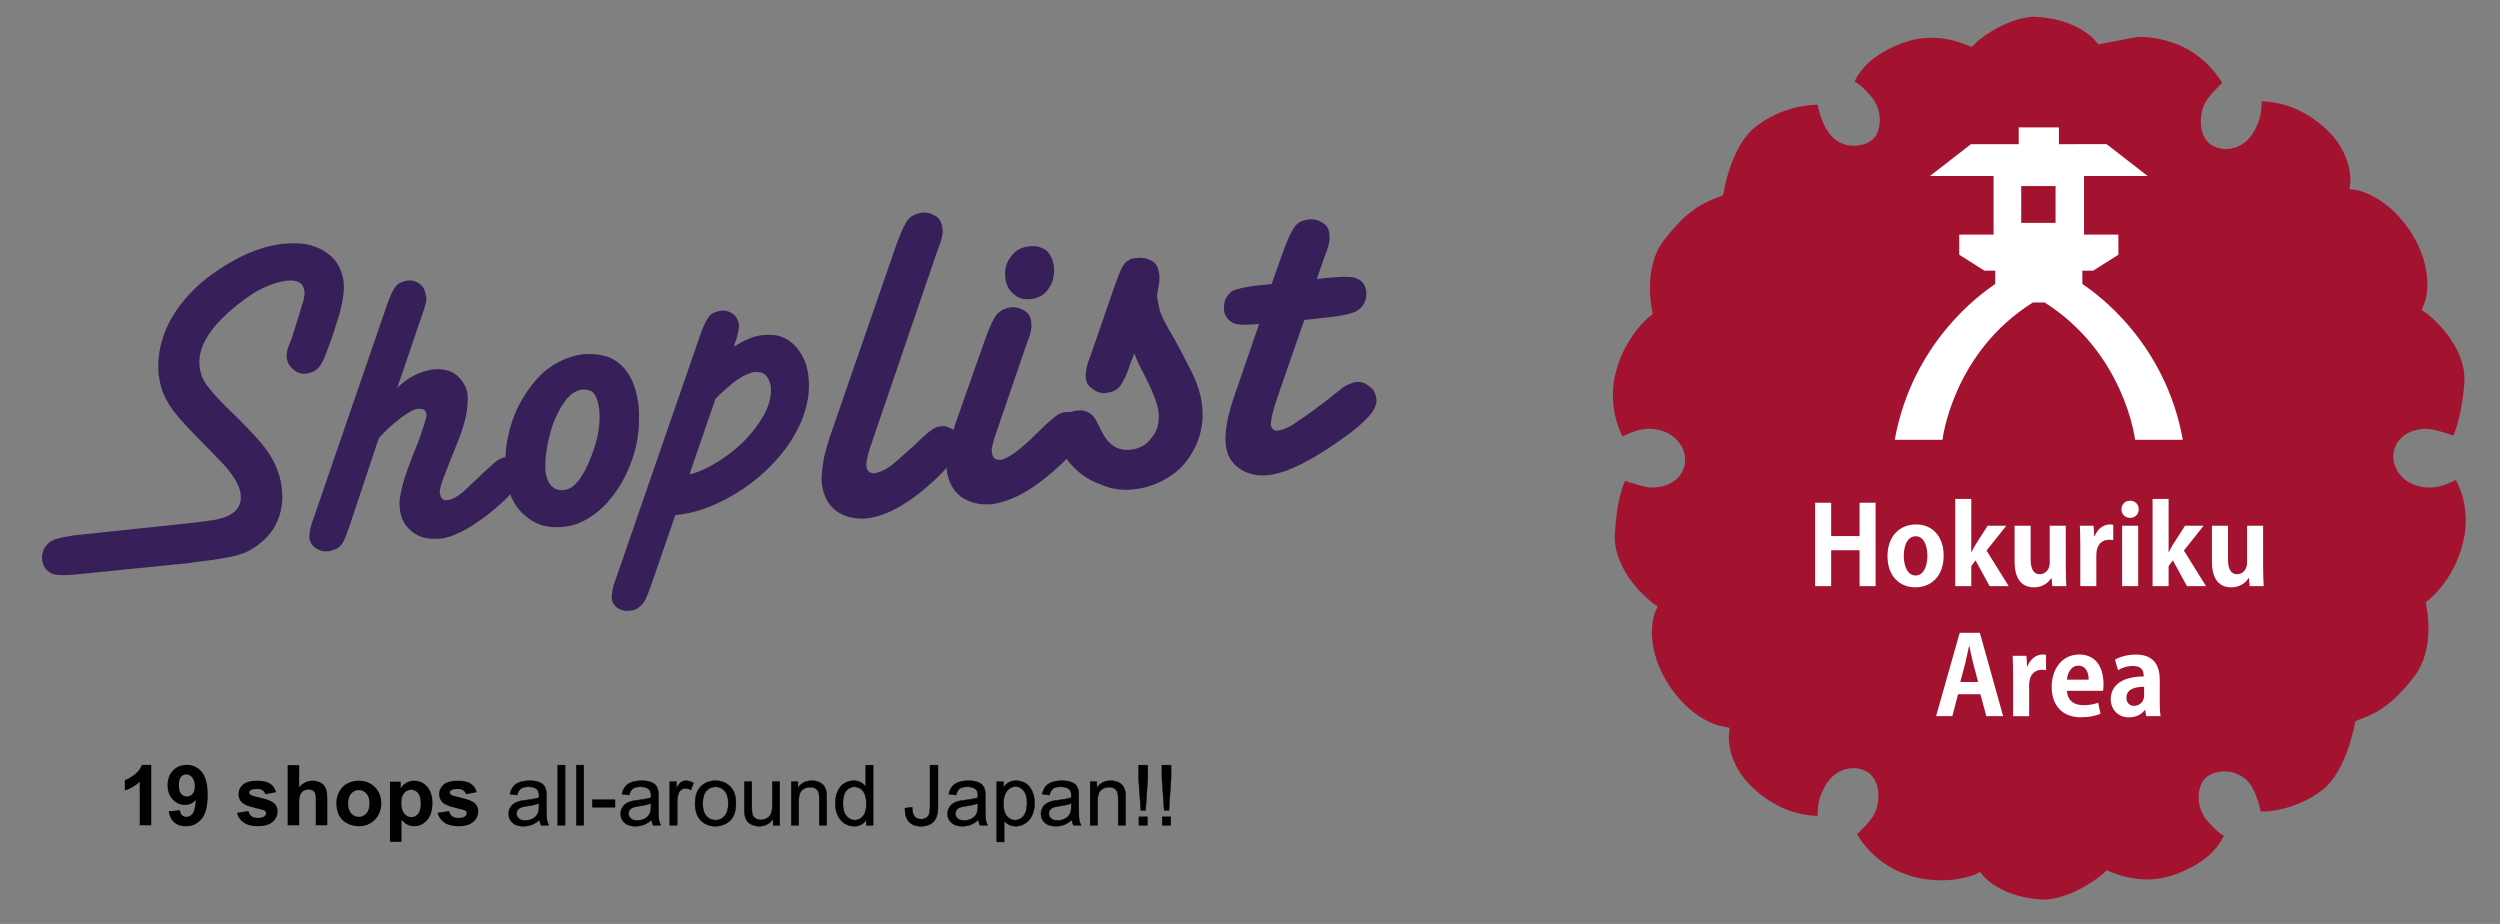 <?xml version="1.0" encoding="utf-8"?>
<!-- Generator: Adobe Illustrator 16.0.0, SVG Export Plug-In . SVG Version: 6.00 Build 0)  -->
<!DOCTYPE svg PUBLIC "-//W3C//DTD SVG 1.1//EN" "http://www.w3.org/Graphics/SVG/1.1/DTD/svg11.dtd">
<svg version="1.1" id="Layer_1" xmlns="http://www.w3.org/2000/svg" xmlns:xlink="http://www.w3.org/1999/xlink" x="0px" y="0px"
	 width="595.279px" height="220px" viewBox="0 0 595.279 220" enable-background="new 0 0 595.279 220" xml:space="preserve">
<rect x="0" y="0" width="595.279" height="220" fill="#808080" stroke="none"/>
<g id="XMLID_140_">
	<path id="XMLID_141_" fill="#372059" d="M17.813,127.443l26.523-2.793c1.795-0.197,3.788-0.396,6.382-0.797
		c4.786-0.797,6.979-2.793,6.581-6.183c-0.199-1.795-1.396-3.987-3.59-6.582c-0.997-0.996-2.991-3.19-6.382-6.582
		c-3.59-3.59-5.982-6.382-7.18-8.376c-1.396-2.193-1.994-4.387-2.394-6.979c-0.199-2.792,0-5.583,0.998-8.575
		c0.797-2.791,2.393-5.584,4.188-7.977c1.994-2.593,4.388-4.986,7.379-7.179c5.783-4.188,11.566-6.781,17.15-7.379
		c2.792-0.199,5.185-0.199,7.179,0.598c1.994,0.599,3.789,1.795,4.986,3.19c1.195,1.396,1.994,3.391,2.192,5.385
		c0.199,1.995-0.198,4.587-0.997,7.578c-0.798,2.593-1.596,5.185-2.593,7.777l-0.599,1.596c-0.599,1.795-1.396,2.991-1.994,3.59
		c-0.598,0.598-1.396,0.997-2.592,1.196c-1.197,0.199-2.395-0.199-3.191-0.997c-0.997-0.798-1.396-1.596-1.595-2.792
		c0-0.797,0-1.595,0.397-2.593l0.799-1.994l1.195-3.789c0.798-2.394,1.196-4.188,1.597-5.184c0.198-0.998,0.397-1.796,0.198-2.394
		c-0.198-1.795-1.596-2.593-3.987-2.394c-2.193,0.199-4.985,1.196-7.777,2.793c-3.391,2.193-5.783,4.188-7.778,6.183
		c-3.987,3.987-5.782,7.776-5.384,11.565c0.199,1.396,0.598,2.792,1.595,4.188s2.594,3.189,4.786,5.384
		c3.59,3.391,6.184,6.182,7.778,7.978c1.795,1.993,2.991,3.987,3.789,5.584c0.798,1.795,1.396,3.59,1.595,5.584
		c0.399,2.988,0,5.584-0.997,7.977c-0.997,2.395-2.792,4.389-4.984,5.982c-1.196,0.799-2.193,1.396-3.392,1.795
		c-1.196,0.396-2.592,0.799-4.188,0.998c-1.597,0.396-3.789,0.598-6.979,0.996l-0.997,0.197l-27.721,2.793
		c-2.592,0.199-4.387,0.199-5.384-0.197c-1.396-0.602-2.194-1.797-2.395-3.191c-0.199-1.992,0.6-3.59,2.194-4.586
		C13.228,128.242,15.222,127.844,17.813,127.443z"/>
	<path id="XMLID_143_" fill="#372059" d="M100.575,74.797l-5.982,17.549c2.593-2.592,5.584-3.988,8.574-4.387
		c2.194-0.199,4.188,0.2,5.585,1.396c1.396,1.197,2.394,2.792,2.593,4.786c0.199,2.593-0.398,5.983-1.994,10.171l-1.994,4.985
		l-1.795,4.587c-0.599,1.796-0.997,2.99-0.798,3.591c0.199,1.194,0.798,1.795,1.795,1.594c0.397,0,0.997-0.197,1.795-0.598
		c0.598-0.397,1.396-0.798,2.393-1.796c0.799-0.797,2.194-1.993,3.989-3.789c1.794-1.596,2.991-2.791,3.589-3.19
		c0.6-0.398,1.396-0.798,2.194-0.798c0.997,0,1.795,0.2,2.592,0.798c0.798,0.6,1.197,1.396,1.197,2.395
		c0.199,1.597-0.798,3.392-2.792,5.584c-1.795,1.994-3.789,3.591-5.783,5.185c-2.194,1.6-4.188,2.992-5.983,3.789
		c-1.993,0.998-3.788,1.6-5.185,1.6c-2.593,0.195-4.587-0.199-6.382-1.6c-1.795-1.396-2.792-3.188-2.991-5.584
		c-0.199-1.396,0-2.989,0.599-5.185c0.398-1.994,1.794-5.783,3.988-11.167c1.196-3.391,1.795-5.384,1.795-5.982
		c-0.2-0.997-0.599-1.396-1.795-1.396c-1.196,0-2.394,0.797-4.388,2.193c-1.795,1.396-3.59,2.991-5.186,4.786l-6.979,20.941
		c-0.598,1.597-0.997,2.791-1.396,3.591c-0.398,0.797-0.997,1.396-1.596,1.795c-0.598,0.198-0.997,0.397-1.795,0.599H78.04
		c-1.195,0.198-1.993-0.198-2.99-0.8c-0.798-0.599-1.396-1.594-1.396-2.592c0-0.798,0.199-2.394,0.997-4.388l17.352-50.456
		c0.797-2.393,1.595-3.989,2.192-4.786c0.6-0.798,1.596-1.197,2.792-1.396c1.196-0.201,2.193,0.198,2.991,0.797
		c0.798,0.599,1.196,1.396,1.396,2.593C101.771,71.207,101.372,72.603,100.575,74.797z"/>
	<path id="XMLID_145_" fill="#372059" d="M120.518,113.285c-0.399-3.189-0.2-6.58,0.598-9.972c0.798-3.39,1.994-6.381,3.789-9.173
		c1.795-2.792,3.789-5.185,6.184-6.78c2.393-1.596,4.785-2.593,7.577-2.99c2.394-0.2,4.588,0,6.581,0.797
		c1.796,0.798,3.391,2.193,4.588,4.188c1.195,1.994,1.794,4.188,2.192,6.98c0.398,4.586,0,8.974-1.596,13.36
		c-1.596,4.389-3.789,7.979-6.78,10.969c-2.991,2.793-6.182,4.588-9.771,4.787c-3.591,0.396-6.581-0.602-8.976-2.794
		C122.313,120.465,120.916,117.271,120.518,113.285z M129.891,112.289c0.199,1.396,0.598,2.592,1.396,3.391
		c0.799,0.797,1.795,1.195,2.991,0.996c2.395-0.199,4.587-2.99,6.581-8.176c1.596-4.188,2.193-7.777,1.795-11.167
		c-0.199-1.596-0.599-2.792-1.196-3.59c-0.599-0.798-1.596-0.997-2.792-0.997c-1.396,0.199-2.792,0.997-3.987,2.593
		c-1.197,1.595-2.395,3.789-3.392,6.78C130.09,106.306,129.69,109.695,129.891,112.289z"/>
	<path id="XMLID_148_" fill="#372059" d="M174.96,81.777l-0.199,0.797c2.393-1.596,4.786-2.592,6.979-2.791
		c1.994-0.199,3.789,0,5.187,0.797c1.595,0.798,2.792,1.994,3.789,3.59c0.997,1.595,1.595,3.59,1.794,5.584
		c0.398,3.39-0.199,6.979-1.794,10.769c-1.597,3.589-3.789,6.979-6.98,10.17c-2.991,3.189-6.581,5.783-10.569,7.978
		c-3.987,2.195-8.177,3.59-12.363,3.988l-5.783,16.752c-0.798,2.192-1.396,3.789-2.193,4.588c-0.798,0.797-1.596,1.396-2.792,1.396
		c-0.997,0.198-1.994,0-2.99-0.599c-0.799-0.599-1.396-1.396-1.396-2.592c0-0.8,0.199-2.396,0.997-4.39l19.942-57.633
		c0.798-2.394,1.596-3.989,2.192-4.786c0.6-0.798,1.596-1.197,2.792-1.396c1.197-0.2,2.194,0.198,2.992,0.797
		c0.797,0.599,1.196,1.396,1.396,2.593C175.957,78.187,175.758,79.781,174.96,81.777z M170.373,94.938l-6.182,17.948h0.398
		c3.391-0.995,6.382-2.791,9.571-5.185c2.991-2.394,5.386-4.986,7.181-7.978c1.795-2.792,2.393-5.384,2.192-7.777
		c-0.198-0.997-0.599-1.994-1.195-2.593c-0.6-0.598-1.396-0.798-2.594-0.798c-1.195,0.2-2.593,0.798-4.388,1.995
		C173.764,91.748,171.969,93.343,170.373,94.938z"/>
	<path id="XMLID_151_" fill="#372059" d="M197.495,104.312l16.153-46.666c0.997-2.592,1.795-4.387,2.592-5.384
		c0.6-0.798,1.795-1.396,3.191-1.595c1.396-0.2,2.393,0.198,3.39,0.797c0.997,0.599,1.396,1.596,1.596,2.991
		c0.199,0.998-0.198,2.791-1.195,5.185l-16.153,47.264c-0.599,1.994-0.798,3.191-0.798,3.989c0.199,1.396,0.798,1.795,1.994,1.795
		c0.997-0.198,2.192-0.599,3.59-1.597c1.196-0.797,2.991-2.593,5.783-4.985c1.795-1.794,3.189-2.99,3.987-3.589
		c0.799-0.599,1.597-0.997,2.395-0.997c0.997-0.2,1.994,0.199,2.991,0.797c0.798,0.6,1.396,1.597,1.396,2.792
		c0.199,1.994-1.396,4.785-4.786,8.177c-6.381,6.185-12.165,9.571-17.35,10.172c-2.792,0.199-5.185-0.397-7.18-1.795
		c-1.994-1.597-2.991-3.591-3.391-6.384c-0.198-1.396,0-2.791,0.199-4.387C196.099,108.897,196.697,106.903,197.495,104.312z"/>
	<path id="XMLID_153_" fill="#372059" d="M227.408,101.121l7.379-20.939c0.997-2.593,1.795-4.387,2.594-5.385
		c0.798-0.797,1.795-1.396,3.189-1.596c1.196-0.198,2.395,0.199,3.392,0.799c0.996,0.598,1.595,1.595,1.595,2.99
		c0.2,0.998-0.199,2.793-1.196,5.186l-7.379,21.538c-0.598,1.994-0.997,3.19-0.798,3.989c0.2,1.396,0.798,1.794,1.995,1.794
		c1.794-0.199,4.786-2.394,9.173-6.78c1.795-1.795,3.191-2.991,3.988-3.589c0.798-0.6,1.596-0.998,2.394-0.998
		c0.997-0.199,1.994,0.2,2.991,0.798c0.798,0.599,1.396,1.596,1.396,2.792c0.199,1.994-1.396,4.786-4.785,8.176
		c-6.383,6.185-12.165,9.572-17.352,10.17c-2.792,0.199-5.185-0.396-7.179-1.795c-1.994-1.598-2.991-3.59-3.392-6.381
		c-0.198-1.396,0-2.792,0.399-4.586C226.212,105.309,226.811,103.313,227.408,101.121z M250.94,63.429
		c0.199,1.995-0.199,3.789-1.196,5.185c-0.997,1.597-2.394,2.394-4.388,2.594c-1.596,0.199-2.991-0.2-3.988-1.197
		c-1.195-0.997-1.795-2.193-1.994-3.789c-0.198-1.994,0.199-3.789,1.396-5.186c0.997-1.396,2.394-2.192,4.388-2.393
		c1.597-0.199,2.792,0.2,3.988,0.997C250.143,60.638,250.741,61.834,250.94,63.429z"/>
	<path id="XMLID_156_" fill="#372059" d="M270.085,84.17l-0.997,2.593c-0.799,2.592-1.795,4.387-2.394,5.185
		c-0.798,0.997-1.795,1.396-3.19,1.596c-1.396,0.199-2.394-0.2-3.391-0.997c-0.997-0.599-1.596-1.597-1.596-2.992
		c0-0.997,0.199-2.592,1.196-4.985l5.584-16.152c0.798-2.194,1.396-3.789,1.795-4.588c0.599-0.996,0.997-1.594,1.596-1.795
		c0.398-0.397,1.196-0.598,2.193-0.598c1.396-0.199,2.593,0.2,3.59,0.799c0.997,0.598,1.396,1.795,1.595,3.19
		c0,0.598,0,0.997,0,1.396l-0.397,2.592c-0.199,0.799-0.199,1.396,0,2.195c0.198,0.996,0.397,2.192,0.798,3.189
		c0.397,0.998,1.396,2.992,2.99,5.584c1.196,2.193,2.594,4.786,4.188,7.977c1.596,3.191,2.394,5.982,2.593,8.376
		c0.399,3.19-0.199,6.382-1.396,9.173c-1.396,2.991-3.191,5.385-5.783,7.18c-2.593,1.795-5.385,2.992-8.775,3.391
		c-2.99,0.398-5.782,0-8.375-1.195c-2.792-0.993-4.985-2.594-6.779-4.588c-1.795-1.99-2.992-4.187-3.191-6.578
		c-0.199-1.795,0.199-3.19,0.997-4.387s1.994-1.795,3.59-1.994c1.994-0.199,3.59,0.599,4.587,2.593l1.196,2.393
		c1.596,3.191,3.789,4.587,6.581,4.387c2.394-0.198,4.188-1.195,5.385-2.991c1.396-1.595,1.795-3.589,1.595-5.982
		c-0.198-1.994-1.595-5.583-4.387-10.77C270.883,86.164,270.484,85.167,270.085,84.17z"/>
	<path id="XMLID_158_" fill="#372059" d="M317.748,75.395l-7.181,0.797l-6.58,18.945c-0.996,2.991-1.396,4.986-1.396,5.983
		c0.199,0.997,0.799,1.595,1.795,1.396c1.195-0.2,2.793-0.798,4.588-2.194c2.192-1.396,4.588-3.19,7.181-5.185l2.991-2.393
		c1.194-0.997,2.593-1.596,3.789-1.795c0.797,0,1.396,0,2.191,0.398c0.6,0.399,1.196,0.798,1.795,1.396
		c0.396,0.598,0.6,1.196,0.799,1.993c0.198,1.396-0.397,2.792-1.597,4.188c-1.196,1.396-3.392,3.39-6.581,5.584
		c-7.181,5.185-12.963,7.977-17.15,8.576c-2.988,0.396-5.385-0.199-7.377-1.6c-1.994-1.396-2.991-3.387-3.189-5.979
		c-0.198-2.592,0.397-6.381,1.993-10.968l5.98-17.351H299.2c-2.594,0.2-4.389,0.2-5.385-0.198c-1.396-0.599-2.191-1.795-2.395-3.191
		c0-0.797,0-1.596,0.398-2.592c0.398-0.799,0.997-1.596,1.796-1.994c0.796-0.399,2.593-0.799,5.384-1.197l3.789-0.398l2.989-8.375
		c0.998-2.594,1.796-4.389,2.595-5.385c0.798-0.998,1.795-1.396,3.19-1.596c1.193-0.199,2.394,0.199,3.391,0.798
		s1.596,1.595,1.596,2.991c0.199,0.997-0.197,2.792-1.195,5.186l-1.795,5.185l3.987-0.399c2.792-0.199,4.587-0.199,5.783,0.399
		c1.194,0.598,1.795,1.595,1.993,2.991c0.199,1.994-0.6,3.59-2.192,4.586C322.135,74.597,320.34,74.996,317.748,75.395z"/>
</g>
<path id="XMLID_30_" fill="#A3132F" d="M499.623,10.582l-0.798-0.997C498.626,9.386,494.438,4.4,484.467,4h-0.599
	c-7.181,0.6-13.563,6.183-13.563,6.383l-0.799,0.797l-0.997-0.398c-2.989-1.197-5.782-1.795-8.574-1.795
	c-3.188,0-6.382,0.797-9.57,2.394c-5.584,2.592-7.776,5.981-8.773,7.977c0.997,0.599,2.193,1.595,3.589,3.19
	c3.394,3.59,2.793,8.775,0.799,10.57c-0.995,0.996-2.791,1.595-4.587,1.595c-1.993,0-3.789-0.798-5.186-2.194
	c-1.994-1.994-2.991-5.583-3.392-7.578c-3.987,0-9.974,1.396-14.956,5.385c-5.585,4.388-7.381,15.156-7.381,15.156l-0.197,0.997
	l-0.996,0.399c-3.789,1.396-7.578,3.189-12.965,10.17c-5.188,6.581-2.989,16.552-2.989,16.552l0.198,1.196l-0.998,0.798
	c0,0-6.381,5.185-8.176,14.757c-0.998,6.382,0.797,11.367,1.993,13.562c1.597-0.799,4.188-1.995,6.979-1.796
	c2.791,0.199,5.186,1.396,6.58,3.391c1.194,1.595,1.596,3.59,1.194,5.385c-0.798,3.19-3.787,5.188-7.774,5.188l0,0
	c-1.598,0-4.588-0.998-6.383-1.598c-0.799,1.795-1.993,5.584-2.396,12.164c-0.798,9.571,8.774,16.752,8.976,16.951l1.195,0.799
	l-0.599,1.396c-0.2,0.2-2.792,7.379,2.792,16.553c5.583,9.176,12.764,10.57,13.161,10.57l1.795,0.396l-0.199,1.795
	c0,0.397-0.599,7.578,7.181,13.762c5.584,4.588,11.167,5.385,13.959,5.385c0-3.393,0.602-5.188,2.193-7.775
	c1.396-2.19,3.789-3.592,6.381-3.592c1.197,0,2.396,0.398,3.394,0.998c2.792,1.994,2.989,6.184,1.796,9.371
	c-0.8,1.996-2.991,3.99-4.391,5.387c1.396,2.396,5.188,7.379,11.77,9.57c2.792,0.998,5.583,1.396,8.375,1.396
	c4.785,0,7.979-1.396,7.979-1.396l1.195-0.6l0.798,0.998c0.199,0.199,4.389,5.186,14.358,5.584h0.599
	c7.18-0.601,13.563-6.185,13.563-6.185l0.799-0.797l0.997,0.396c2.988,1.197,5.782,1.795,8.572,1.795
	c3.189,0,6.385-0.797,9.571-2.393c5.584-2.594,7.777-5.982,8.774-7.977c-0.997-0.602-2.193-1.598-3.591-3.191
	c-3.393-3.59-2.792-8.775-0.798-10.57c0.996-0.996,2.791-1.596,4.587-1.596c1.992,0,3.788,0.799,5.187,1.994
	c1.994,1.996,2.991,5.584,3.391,7.578c3.988,0,9.975-1.396,14.957-5.384c5.387-4.39,7.379-15.155,7.379-15.155l0.198-0.998
	l0.997-0.398c3.789-1.395,7.578-3.188,12.964-10.17c5.187-6.582,2.99-16.553,2.99-16.553l-0.198-1.197l0.997-0.797
	c0,0,6.382-5.186,8.177-14.758c1.196-6.381-0.798-11.367-1.993-13.563c-1.597,0.798-4.188,1.994-6.979,1.796
	s-5.185-1.396-6.581-3.392c-1.194-1.597-1.596-3.59-1.194-5.385c0.799-3.191,3.788-5.186,7.775-5.186l0,0
	c1.597,0,4.587,0.997,6.383,1.596c0.798-1.795,1.993-5.584,2.594-12.165c0.798-9.573-8.773-16.753-8.977-16.951l-1.195-0.798
	l0.601-1.396c0.199-0.199,2.792-7.378-2.792-16.552c-5.583-9.174-13.161-10.569-13.161-10.569l-1.795-0.199l0.198-1.795
	c0-0.199,0.599-7.578-7.182-13.761c-5.584-4.587-11.167-5.384-13.959-5.384l0,0c0,3.391-0.6,5.186-2.191,7.777
	c-1.396,2.193-3.789,3.59-6.384,3.59c-1.194,0-2.395-0.399-3.392-0.998c-2.792-1.794-2.99-6.182-1.795-9.373
	c0.798-1.994,2.991-3.989,4.389-5.385c-1.396-2.394-5.187-7.379-11.768-9.572c-2.792-0.997-5.583-1.396-8.376-1.396"/>
<g id="XMLID_11_">
	<g id="XMLID_59_">
		<path id="XMLID_60_" fill="#FFFFFF" d="M495.834,67.632v-3.19h2.592l5.983-3.789v-4.787h-8.178v-13.96h15.153l-9.771-7.578H490.25
			V30.34h-9.571v3.988h-11.368l-9.771,7.578h15.154v13.959h-8.178v4.787l5.981,3.789h2.593v3.19
			c-3.59,2.394-19.742,13.959-23.931,37.093h11.366c0,0,2.394-20.74,21.536-32.706h2.791c19.146,12.165,21.538,32.706,21.538,32.706
			h11.367C515.577,81.592,499.422,70.025,495.834,67.632z M481.274,44.3h8.178v8.774h-8.178V44.3z"/>
	</g>
</g>
<g>
	<path fill="#FFFFFF" d="M446.602,139.563h-3.815v-8.545h-6.767v8.545H432.2v-19.85h3.819v7.924h6.765v-7.924h3.815L446.602,139.563
		L446.602,139.563z"/>
	<path fill="#FFFFFF" d="M462.807,132.26c0,5.473-3.511,7.59-6.711,7.59c-3.871,0-6.66-2.736-6.66-7.408
		c0-4.828,2.918-7.563,6.813-7.563C460.276,124.879,462.807,127.896,462.807,132.26z M456.171,127.689
		c-2.116,0-2.862,2.479-2.862,4.672c0,2.557,0.979,4.674,2.838,4.674c1.81,0,2.789-2.145,2.789-4.697
		C458.936,130.092,458.134,127.689,456.171,127.689z"/>
	<path fill="#FFFFFF" d="M478.289,139.563h-4.543l-3.354-6.143l-1.009,1.367v4.771h-3.817v-20.752h3.817v12.647h0.078
		c0.313-0.646,0.619-1.24,0.955-1.781l2.864-4.489h4.438l-4.698,5.909L478.289,139.563z"/>
	<path fill="#FFFFFF" d="M491.889,135.176c0,1.705,0.075,3.176,0.129,4.389h-3.33l-0.183-1.91h-0.075
		c-0.597,0.935-1.912,2.195-4.132,2.195c-2.735,0-4.594-1.781-4.594-6.094v-8.566h3.819v8c0,2.168,0.617,3.537,2.19,3.537
		c1.238,0,2.351-1.059,2.351-2.684v-8.855h3.82L491.889,135.176L491.889,135.176z"/>
	<path fill="#FFFFFF" d="M503.188,128.596c-0.281-0.054-0.595-0.078-0.979-0.078c-1.729,0-3.047,1.162-3.047,3.612v7.435h-3.82
		v-9.885c0-1.781-0.051-3.201-0.103-4.49h3.273l0.155,2.502h0.104c0.668-1.855,2.219-2.813,3.563-2.813
		c0.36,0,0.595,0.021,0.854,0.078V128.596L503.188,128.596z"/>
	<path fill="#FFFFFF" d="M507.186,123.303c-1.213,0-2.039-0.879-2.039-2.039c0-1.188,0.854-2.039,2.039-2.039
		c1.239,0,2.065,0.854,2.065,2.039C509.251,122.504,508.371,123.303,507.186,123.303z M509.123,139.563h-3.822v-14.377h3.822
		V139.563z"/>
	<path fill="#FFFFFF" d="M525.276,139.563h-4.543l-3.354-6.143l-1.008,1.367v4.771h-3.818v-20.752h3.818v12.647h0.077
		c0.312-0.646,0.619-1.24,0.955-1.781l2.863-4.489h4.438l-4.697,5.909L525.276,139.563z"/>
	<path fill="#FFFFFF" d="M538.876,135.176c0,1.705,0.076,3.176,0.129,4.389h-3.327l-0.183-1.91h-0.08
		c-0.595,0.935-1.908,2.195-4.129,2.195c-2.736,0-4.597-1.781-4.597-6.094v-8.566h3.82v8c0,2.168,0.618,3.537,2.192,3.537
		c1.239,0,2.349-1.059,2.349-2.684v-8.855h3.821L538.876,135.176L538.876,135.176z"/>
	<path fill="#FFFFFF" d="M476.973,170.527h-4l-1.421-5.236h-5.315l-1.364,5.236h-3.873l5.627-19.851h4.801L476.973,170.527z
		 M471.012,162.396l-1.188-4.519c-0.313-1.237-0.646-2.838-0.903-4.053h-0.076c-0.26,1.235-0.596,2.862-0.879,4.022l-1.187,4.543
		h4.231L471.012,162.396L471.012,162.396z"/>
	<path fill="#FFFFFF" d="M487.188,159.559c-0.279-0.052-0.595-0.076-0.979-0.076c-1.729,0-3.047,1.16-3.047,3.613v7.435h-3.82
		v-9.888c0-1.781-0.053-3.201-0.104-4.49h3.275l0.155,2.506h0.104c0.67-1.859,2.22-2.813,3.563-2.813
		c0.358,0,0.593,0.024,0.852,0.075V159.559L487.188,159.559z"/>
	<path fill="#FFFFFF" d="M500.146,169.961c-1.188,0.518-2.864,0.826-4.647,0.826c-4.438,0-6.97-2.787-6.97-7.252
		c0-4.133,2.373-7.691,6.582-7.691c3.484,0,5.757,2.477,5.757,7.123c0,0.568-0.022,1.111-0.104,1.522h-8.597
		c0.104,2.45,1.858,3.435,3.924,3.435c1.421,0,2.531-0.26,3.511-0.594L500.146,169.961z M497.332,161.832
		c0.023-1.498-0.567-3.33-2.453-3.33c-1.832,0-2.604,1.908-2.711,3.33H497.332z"/>
	<path fill="#FFFFFF" d="M514.259,167.123c0,1.266,0.052,2.527,0.207,3.404h-3.433l-0.231-1.494h-0.077
		c-0.826,1.137-2.222,1.779-3.818,1.779c-2.659,0-4.313-1.986-4.313-4.312c0-3.692,3.279-5.422,7.853-5.422
		c0-1.42-0.492-2.504-2.582-2.504c-1.315,0-2.606,0.409-3.537,0.979l-0.723-2.479c0.953-0.568,2.733-1.214,4.979-1.214
		c4.467,0,5.678,2.841,5.678,5.984L514.259,167.123L514.259,167.123z M510.541,163.535c-2.063,0-4.205,0.488-4.205,2.579
		c0,1.366,0.854,1.964,1.809,1.964c0.902,0,2.396-0.646,2.396-2.48V163.535z"/>
</g>
<g>
	<path fill="#010101" d="M36.011,196.5h-2.744v-10.342c-1.002,0.938-2.184,1.631-3.545,2.08v-2.49
		c0.716-0.234,1.494-0.679,2.334-1.333s1.416-1.418,1.729-2.29h2.227V196.5z"/>
	<path fill="#010101" d="M40.171,193.189l2.656-0.293c0.065,0.54,0.234,0.94,0.508,1.201s0.635,0.391,1.084,0.391
		c0.566,0,1.048-0.261,1.445-0.781s0.651-1.602,0.762-3.242c-0.69,0.801-1.553,1.201-2.588,1.201c-1.126,0-2.098-0.435-2.915-1.304
		s-1.226-2-1.226-3.394c0-1.452,0.431-2.622,1.294-3.511s1.961-1.333,3.296-1.333c1.452,0,2.643,0.562,3.574,1.685
		s1.396,2.971,1.396,5.542c0,2.617-0.485,4.505-1.455,5.664s-2.233,1.738-3.789,1.738c-1.12,0-2.025-0.298-2.715-0.894
		S40.366,194.374,40.171,193.189z M46.382,187.193c0-0.886-0.204-1.572-0.61-2.061s-0.877-0.732-1.411-0.732
		c-0.508,0-0.929,0.2-1.265,0.601s-0.503,1.057-0.503,1.968c0,0.925,0.182,1.604,0.547,2.036s0.82,0.649,1.367,0.649
		c0.527,0,0.972-0.208,1.333-0.625S46.382,188.001,46.382,187.193z"/>
	<path fill="#010101" d="M56.411,193.541l2.754-0.42c0.117,0.534,0.355,0.939,0.713,1.216s0.859,0.415,1.504,0.415
		c0.709,0,1.244-0.13,1.602-0.391c0.241-0.183,0.361-0.427,0.361-0.732c0-0.208-0.065-0.381-0.195-0.518
		c-0.137-0.13-0.443-0.251-0.918-0.361c-2.213-0.488-3.617-0.935-4.209-1.338c-0.82-0.56-1.23-1.338-1.23-2.334
		c0-0.898,0.355-1.653,1.064-2.266s1.81-0.918,3.301-0.918c1.419,0,2.474,0.231,3.164,0.693s1.166,1.146,1.426,2.051l-2.588,0.479
		c-0.111-0.403-0.321-0.713-0.63-0.928s-0.75-0.322-1.323-0.322c-0.723,0-1.24,0.101-1.553,0.303
		c-0.208,0.144-0.313,0.329-0.313,0.557c0,0.195,0.091,0.361,0.273,0.498c0.248,0.183,1.102,0.439,2.563,0.771
		s2.482,0.739,3.062,1.221c0.573,0.488,0.859,1.169,0.859,2.041c0,0.95-0.397,1.768-1.191,2.451s-1.969,1.025-3.525,1.025
		c-1.413,0-2.531-0.286-3.354-0.859S56.665,194.524,56.411,193.541z"/>
	<path fill="#010101" d="M71.235,182.184v5.264c0.885-1.035,1.943-1.553,3.174-1.553c0.631,0,1.201,0.117,1.709,0.352
		s0.89,0.534,1.147,0.898s0.433,0.769,0.527,1.211s0.142,1.13,0.142,2.061v6.084H75.19v-5.479c0-1.087-0.052-1.777-0.156-2.07
		s-0.288-0.525-0.552-0.698s-0.594-0.259-0.991-0.259c-0.456,0-0.863,0.11-1.221,0.332s-0.62,0.555-0.786,1.001
		s-0.249,1.105-0.249,1.978v5.195h-2.744v-14.316H71.235z"/>
	<path fill="#010101" d="M80.083,191.168c0-0.911,0.225-1.794,0.674-2.646s1.085-1.504,1.909-1.953s1.743-0.674,2.759-0.674
		c1.569,0,2.855,0.51,3.857,1.528s1.504,2.307,1.504,3.862c0,1.569-0.506,2.869-1.519,3.901s-2.287,1.548-3.823,1.548
		c-0.951,0-1.857-0.215-2.72-0.645s-1.519-1.06-1.968-1.89S80.083,192.359,80.083,191.168z M82.896,191.314
		c0,1.028,0.244,1.816,0.732,2.363s1.09,0.82,1.807,0.82s1.317-0.273,1.802-0.82s0.728-1.341,0.728-2.383
		c0-1.016-0.243-1.797-0.728-2.344s-1.085-0.82-1.802-0.82s-1.318,0.273-1.807,0.82S82.896,190.286,82.896,191.314z"/>
	<path fill="#010101" d="M92.856,186.129h2.559v1.523c0.332-0.521,0.781-0.944,1.348-1.27s1.195-0.488,1.885-0.488
		c1.205,0,2.227,0.472,3.066,1.416s1.26,2.259,1.26,3.945c0,1.731-0.423,3.078-1.27,4.038s-1.872,1.44-3.076,1.44
		c-0.573,0-1.092-0.114-1.558-0.342s-0.956-0.618-1.47-1.172v5.225h-2.744V186.129z M95.571,191.139
		c0,1.165,0.231,2.026,0.693,2.583s1.025,0.835,1.689,0.835c0.638,0,1.168-0.256,1.592-0.767s0.635-1.35,0.635-2.515
		c0-1.087-0.218-1.895-0.654-2.422s-0.977-0.791-1.621-0.791c-0.67,0-1.227,0.259-1.67,0.776S95.571,190.123,95.571,191.139z"/>
	<path fill="#010101" d="M104.185,193.541l2.754-0.42c0.117,0.534,0.355,0.939,0.713,1.216s0.859,0.415,1.504,0.415
		c0.709,0,1.244-0.13,1.602-0.391c0.241-0.183,0.361-0.427,0.361-0.732c0-0.208-0.065-0.381-0.195-0.518
		c-0.137-0.13-0.443-0.251-0.918-0.361c-2.213-0.488-3.617-0.935-4.209-1.338c-0.82-0.56-1.23-1.338-1.23-2.334
		c0-0.898,0.355-1.653,1.064-2.266s1.81-0.918,3.301-0.918c1.419,0,2.474,0.231,3.164,0.693s1.166,1.146,1.426,2.051l-2.588,0.479
		c-0.111-0.403-0.321-0.713-0.63-0.928s-0.75-0.322-1.323-0.322c-0.723,0-1.24,0.101-1.553,0.303
		c-0.208,0.144-0.313,0.329-0.313,0.557c0,0.195,0.091,0.361,0.273,0.498c0.248,0.183,1.102,0.439,2.563,0.771
		s2.482,0.739,3.062,1.221c0.573,0.488,0.859,1.169,0.859,2.041c0,0.95-0.397,1.768-1.191,2.451s-1.969,1.025-3.525,1.025
		c-1.413,0-2.531-0.286-3.354-0.859S104.438,194.524,104.185,193.541z"/>
	<path fill="#010101" stroke="#010101" stroke-width="0.1" stroke-miterlimit="10" d="M128.481,195.221
		c-0.651,0.554-1.278,0.944-1.88,1.172s-1.249,0.342-1.938,0.342c-1.139,0-2.015-0.278-2.627-0.835s-0.918-1.268-0.918-2.134
		c0-0.508,0.116-0.972,0.347-1.392s0.534-0.757,0.908-1.011s0.796-0.446,1.265-0.576c0.345-0.091,0.866-0.179,1.563-0.264
		c1.419-0.169,2.464-0.371,3.135-0.605c0.006-0.241,0.01-0.394,0.01-0.459c0-0.716-0.166-1.221-0.498-1.514
		c-0.449-0.397-1.117-0.596-2.002-0.596c-0.827,0-1.437,0.145-1.831,0.435s-0.685,0.803-0.874,1.538l-1.719-0.234
		c0.156-0.735,0.414-1.33,0.771-1.782s0.875-0.801,1.553-1.045s1.461-0.366,2.354-0.366c0.885,0,1.605,0.104,2.158,0.313
		s0.96,0.471,1.221,0.786s0.443,0.715,0.547,1.196c0.059,0.3,0.088,0.84,0.088,1.621v2.344c0,1.634,0.038,2.668,0.112,3.101
		s0.223,0.848,0.444,1.245h-1.836C128.651,196.136,128.534,195.709,128.481,195.221z M128.335,191.295
		c-0.638,0.261-1.595,0.481-2.871,0.664c-0.723,0.104-1.234,0.222-1.533,0.352s-0.531,0.32-0.693,0.571s-0.244,0.529-0.244,0.835
		c0,0.469,0.177,0.859,0.532,1.172s0.874,0.469,1.558,0.469c0.677,0,1.279-0.148,1.807-0.444s0.915-0.701,1.162-1.216
		c0.189-0.397,0.283-0.983,0.283-1.758V191.295z"/>
	<path fill="#010101" stroke="#010101" stroke-width="0.1" stroke-miterlimit="10" d="M132.798,196.5v-14.316h1.758V196.5H132.798z"
		/>
	<path fill="#010101" stroke="#010101" stroke-width="0.1" stroke-miterlimit="10" d="M137.241,196.5v-14.316h1.758V196.5H137.241z"
		/>
	<path fill="#010101" stroke="#010101" stroke-width="0.1" stroke-miterlimit="10" d="M141.04,192.203v-1.768h5.4v1.768H141.04z"/>
	<path fill="#010101" stroke="#010101" stroke-width="0.1" stroke-miterlimit="10" d="M155.151,195.221
		c-0.651,0.554-1.278,0.944-1.88,1.172s-1.249,0.342-1.938,0.342c-1.139,0-2.015-0.278-2.627-0.835s-0.918-1.268-0.918-2.134
		c0-0.508,0.116-0.972,0.347-1.392s0.534-0.757,0.908-1.011s0.796-0.446,1.265-0.576c0.345-0.091,0.866-0.179,1.563-0.264
		c1.419-0.169,2.464-0.371,3.135-0.605c0.006-0.241,0.01-0.394,0.01-0.459c0-0.716-0.166-1.221-0.498-1.514
		c-0.449-0.397-1.117-0.596-2.002-0.596c-0.827,0-1.437,0.145-1.831,0.435s-0.685,0.803-0.874,1.538l-1.719-0.234
		c0.156-0.735,0.414-1.33,0.771-1.782s0.875-0.801,1.553-1.045s1.461-0.366,2.354-0.366c0.885,0,1.605,0.104,2.158,0.313
		s0.96,0.471,1.221,0.786s0.443,0.715,0.547,1.196c0.059,0.3,0.088,0.84,0.088,1.621v2.344c0,1.634,0.038,2.668,0.112,3.101
		s0.223,0.848,0.444,1.245h-1.836C155.321,196.136,155.204,195.709,155.151,195.221z M155.005,191.295
		c-0.638,0.261-1.595,0.481-2.871,0.664c-0.723,0.104-1.234,0.222-1.533,0.352s-0.531,0.32-0.693,0.571s-0.244,0.529-0.244,0.835
		c0,0.469,0.177,0.859,0.532,1.172s0.874,0.469,1.558,0.469c0.677,0,1.279-0.148,1.807-0.444s0.915-0.701,1.162-1.216
		c0.189-0.397,0.283-0.983,0.283-1.758V191.295z"/>
	<path fill="#010101" stroke="#010101" stroke-width="0.1" stroke-miterlimit="10" d="M159.487,196.5v-10.371h1.582v1.572
		c0.404-0.735,0.776-1.221,1.118-1.455s0.718-0.352,1.128-0.352c0.592,0,1.195,0.188,1.807,0.566l-0.605,1.631
		c-0.43-0.254-0.859-0.381-1.289-0.381c-0.384,0-0.729,0.115-1.035,0.347s-0.524,0.552-0.654,0.962
		c-0.195,0.625-0.293,1.309-0.293,2.051v5.43H159.487z"/>
	<path fill="#010101" stroke="#010101" stroke-width="0.1" stroke-miterlimit="10" d="M165.513,191.314
		c0-1.921,0.534-3.343,1.602-4.268c0.892-0.769,1.979-1.152,3.262-1.152c1.426,0,2.591,0.467,3.496,1.401s1.357,2.225,1.357,3.872
		c0,1.335-0.2,2.385-0.601,3.149s-0.983,1.359-1.748,1.782s-1.6,0.635-2.505,0.635c-1.452,0-2.625-0.466-3.521-1.396
		S165.513,193.065,165.513,191.314z M167.319,191.314c0,1.328,0.29,2.322,0.869,2.983s1.309,0.991,2.188,0.991
		c0.873,0,1.598-0.332,2.178-0.996s0.869-1.677,0.869-3.037c0-1.282-0.292-2.254-0.874-2.915s-1.307-0.991-2.173-0.991
		c-0.879,0-1.608,0.329-2.188,0.986S167.319,189.986,167.319,191.314z"/>
	<path fill="#010101" stroke="#010101" stroke-width="0.1" stroke-miterlimit="10" d="M184.087,196.5v-1.523
		c-0.807,1.172-1.904,1.758-3.291,1.758c-0.612,0-1.183-0.117-1.714-0.352s-0.924-0.529-1.182-0.884s-0.438-0.789-0.542-1.304
		c-0.072-0.345-0.107-0.892-0.107-1.641v-6.426h1.758v5.752c0,0.918,0.036,1.536,0.107,1.855c0.111,0.462,0.345,0.825,0.703,1.089
		s0.801,0.396,1.328,0.396s1.022-0.135,1.484-0.405s0.79-0.638,0.981-1.104s0.288-1.141,0.288-2.026v-5.557h1.758V196.5H184.087z"/>
	<path fill="#010101" stroke="#010101" stroke-width="0.1" stroke-miterlimit="10" d="M188.413,196.5v-10.371h1.582v1.475
		c0.762-1.14,1.862-1.709,3.301-1.709c0.625,0,1.2,0.112,1.724,0.337s0.917,0.52,1.177,0.884s0.443,0.798,0.547,1.299
		c0.065,0.325,0.098,0.896,0.098,1.709v6.377h-1.758v-6.309c0-0.716-0.068-1.252-0.205-1.606s-0.379-0.638-0.728-0.85
		s-0.757-0.317-1.226-0.317c-0.749,0-1.395,0.237-1.938,0.713s-0.815,1.377-0.815,2.705v5.664H188.413z"/>
	<path fill="#010101" stroke="#010101" stroke-width="0.1" stroke-miterlimit="10" d="M206.265,196.5v-1.309
		c-0.658,1.028-1.625,1.543-2.9,1.543c-0.827,0-1.587-0.228-2.28-0.684s-1.23-1.092-1.611-1.909s-0.571-1.756-0.571-2.817
		c0-1.035,0.172-1.975,0.518-2.817s0.863-1.489,1.553-1.938s1.461-0.674,2.314-0.674c0.625,0,1.182,0.132,1.67,0.396
		s0.885,0.607,1.191,1.03v-5.137h1.748V196.5H206.265z M200.708,191.324c0,1.328,0.28,2.321,0.84,2.979s1.221,0.986,1.982,0.986
		c0.768,0,1.421-0.314,1.958-0.942s0.806-1.587,0.806-2.876c0-1.419-0.273-2.461-0.82-3.125s-1.221-0.996-2.021-0.996
		c-0.781,0-1.434,0.319-1.958,0.957S200.708,189.95,200.708,191.324z"/>
	<path fill="#010101" stroke="#010101" stroke-width="0.1" stroke-miterlimit="10" d="M215.474,192.438l1.709-0.234
		c0.045,1.094,0.25,1.843,0.615,2.246s0.869,0.605,1.514,0.605c0.475,0,0.885-0.109,1.23-0.327s0.583-0.515,0.713-0.889
		s0.195-0.972,0.195-1.792v-9.863h1.895v9.756c0,1.198-0.145,2.126-0.435,2.783s-0.749,1.159-1.377,1.504s-1.366,0.518-2.212,0.518
		c-1.256,0-2.218-0.361-2.886-1.084S215.448,193.863,215.474,192.438z"/>
	<path fill="#010101" stroke="#010101" stroke-width="0.1" stroke-miterlimit="10" d="M232.983,195.221
		c-0.651,0.554-1.278,0.944-1.88,1.172s-1.249,0.342-1.938,0.342c-1.139,0-2.015-0.278-2.627-0.835s-0.918-1.268-0.918-2.134
		c0-0.508,0.116-0.972,0.347-1.392s0.534-0.757,0.908-1.011s0.796-0.446,1.265-0.576c0.345-0.091,0.866-0.179,1.563-0.264
		c1.419-0.169,2.464-0.371,3.135-0.605c0.006-0.241,0.01-0.394,0.01-0.459c0-0.716-0.166-1.221-0.498-1.514
		c-0.449-0.397-1.117-0.596-2.002-0.596c-0.827,0-1.437,0.145-1.831,0.435s-0.685,0.803-0.874,1.538l-1.719-0.234
		c0.156-0.735,0.414-1.33,0.771-1.782s0.875-0.801,1.553-1.045s1.461-0.366,2.354-0.366c0.885,0,1.605,0.104,2.158,0.313
		s0.96,0.471,1.221,0.786s0.443,0.715,0.547,1.196c0.059,0.3,0.088,0.84,0.088,1.621v2.344c0,1.634,0.038,2.668,0.112,3.101
		s0.223,0.848,0.444,1.245h-1.836C233.153,196.136,233.036,195.709,232.983,195.221z M232.837,191.295
		c-0.638,0.261-1.595,0.481-2.871,0.664c-0.723,0.104-1.234,0.222-1.533,0.352s-0.531,0.32-0.693,0.571s-0.244,0.529-0.244,0.835
		c0,0.469,0.177,0.859,0.532,1.172s0.874,0.469,1.558,0.469c0.677,0,1.279-0.148,1.807-0.444s0.915-0.701,1.162-1.216
		c0.189-0.397,0.283-0.983,0.283-1.758V191.295z"/>
	<path fill="#010101" stroke="#010101" stroke-width="0.1" stroke-miterlimit="10" d="M237.339,200.475v-14.346h1.602v1.348
		c0.377-0.527,0.804-0.923,1.279-1.187s1.051-0.396,1.729-0.396c0.885,0,1.667,0.228,2.344,0.684s1.188,1.099,1.533,1.929
		s0.518,1.74,0.518,2.729c0,1.062-0.19,2.017-0.571,2.866s-0.934,1.501-1.66,1.953s-1.489,0.679-2.29,0.679
		c-0.586,0-1.112-0.124-1.577-0.371s-0.848-0.56-1.147-0.938v5.049H237.339z M238.931,191.373c0,1.335,0.27,2.321,0.811,2.959
		s1.195,0.957,1.963,0.957c0.781,0,1.45-0.33,2.007-0.991s0.835-1.685,0.835-3.071c0-1.321-0.272-2.312-0.815-2.969
		s-1.193-0.986-1.948-0.986c-0.749,0-1.411,0.35-1.987,1.05S238.931,190.038,238.931,191.373z"/>
	<path fill="#010101" stroke="#010101" stroke-width="0.1" stroke-miterlimit="10" d="M255.229,195.221
		c-0.651,0.554-1.278,0.944-1.88,1.172s-1.249,0.342-1.938,0.342c-1.139,0-2.015-0.278-2.627-0.835s-0.918-1.268-0.918-2.134
		c0-0.508,0.116-0.972,0.347-1.392s0.534-0.757,0.908-1.011s0.796-0.446,1.265-0.576c0.345-0.091,0.866-0.179,1.563-0.264
		c1.419-0.169,2.464-0.371,3.135-0.605c0.006-0.241,0.01-0.394,0.01-0.459c0-0.716-0.166-1.221-0.498-1.514
		c-0.449-0.397-1.117-0.596-2.002-0.596c-0.827,0-1.437,0.145-1.831,0.435s-0.685,0.803-0.874,1.538l-1.719-0.234
		c0.156-0.735,0.414-1.33,0.771-1.782s0.875-0.801,1.553-1.045s1.461-0.366,2.354-0.366c0.885,0,1.605,0.104,2.158,0.313
		s0.96,0.471,1.221,0.786s0.443,0.715,0.547,1.196c0.059,0.3,0.088,0.84,0.088,1.621v2.344c0,1.634,0.038,2.668,0.112,3.101
		s0.223,0.848,0.444,1.245h-1.836C255.399,196.136,255.282,195.709,255.229,195.221z M255.083,191.295
		c-0.638,0.261-1.595,0.481-2.871,0.664c-0.723,0.104-1.234,0.222-1.533,0.352s-0.531,0.32-0.693,0.571s-0.244,0.529-0.244,0.835
		c0,0.469,0.177,0.859,0.532,1.172s0.874,0.469,1.558,0.469c0.677,0,1.279-0.148,1.807-0.444s0.915-0.701,1.162-1.216
		c0.189-0.397,0.283-0.983,0.283-1.758V191.295z"/>
	<path fill="#010101" stroke="#010101" stroke-width="0.1" stroke-miterlimit="10" d="M259.585,196.5v-10.371h1.582v1.475
		c0.762-1.14,1.862-1.709,3.301-1.709c0.625,0,1.2,0.112,1.724,0.337s0.917,0.52,1.177,0.884s0.443,0.798,0.547,1.299
		c0.065,0.325,0.098,0.896,0.098,1.709v6.377h-1.758v-6.309c0-0.716-0.068-1.252-0.205-1.606s-0.379-0.638-0.728-0.85
		s-0.757-0.317-1.226-0.317c-0.749,0-1.395,0.237-1.938,0.713s-0.815,1.377-0.815,2.705v5.664H259.585z"/>
	<path fill="#010101" stroke="#010101" stroke-width="0.1" stroke-miterlimit="10" d="M271.646,192.945l-0.537-7.588v-3.174h2.178
		v3.174l-0.508,7.588H271.646z M271.187,196.5v-2.002h2.021v2.002H271.187z"/>
	<path fill="#010101" stroke="#010101" stroke-width="0.1" stroke-miterlimit="10" d="M277.202,192.945l-0.537-7.588v-3.174h2.178
		v3.174l-0.508,7.588H277.202z M276.743,196.5v-2.002h2.021v2.002H276.743z"/>
</g>
</svg>
